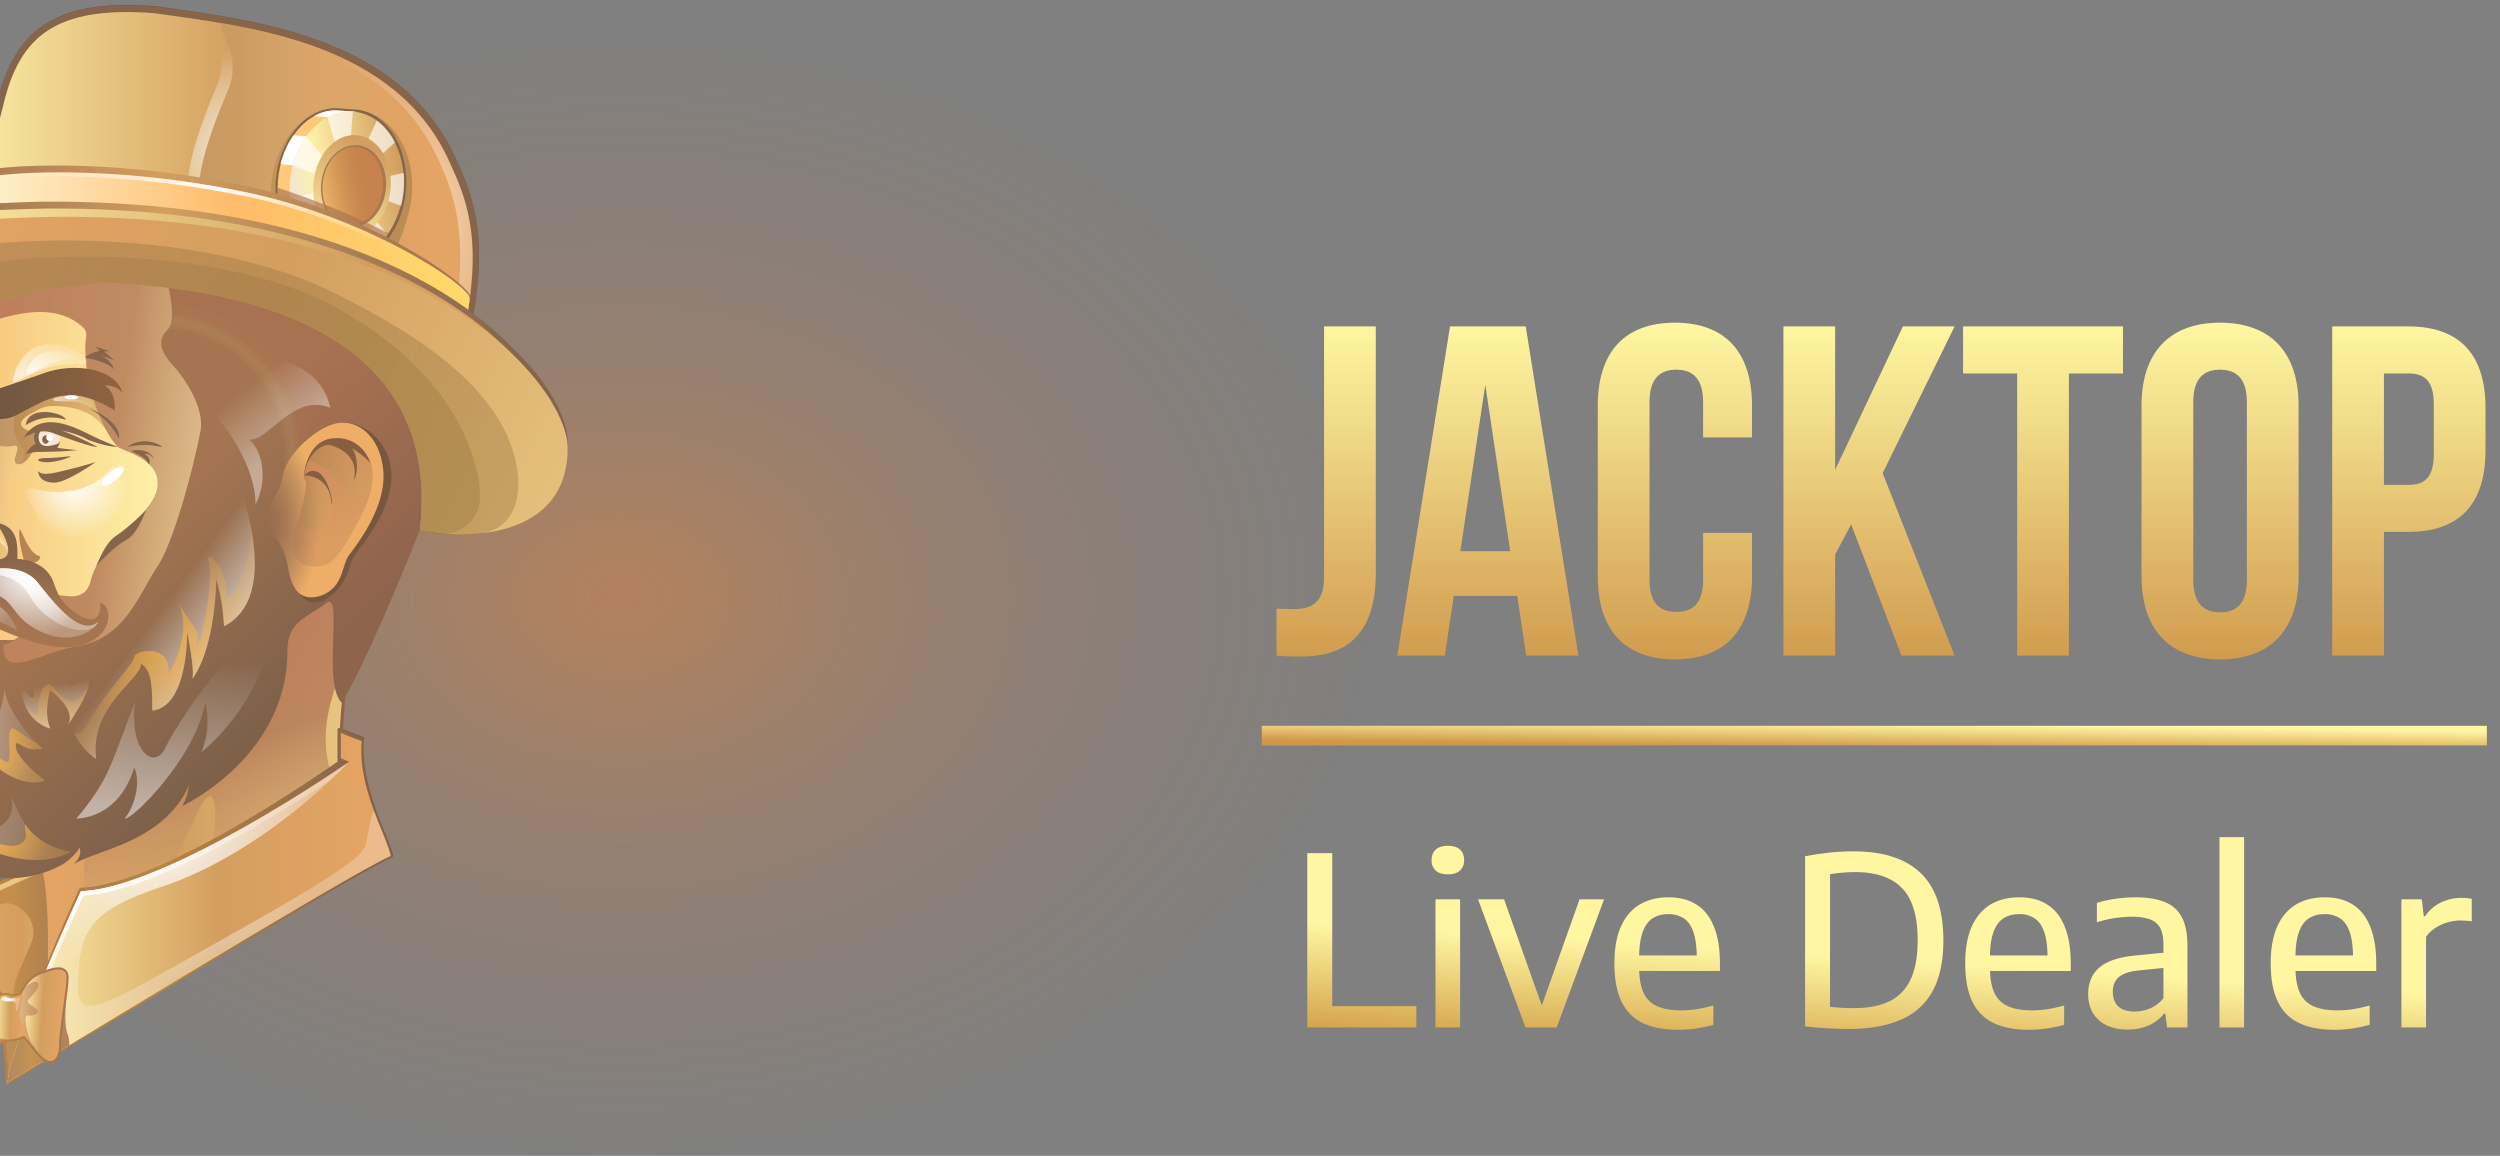 <svg fill="none" viewBox="8.04 0 102.96 47.602" xmlns="http://www.w3.org/2000/svg" style="max-height:500px" width="102.96" height="47.602"><rect x="8.04" y="0" width="102.96" height="47.602" fill="#808080" stroke="none"/><defs style="z-index:1" xmlns="http://www.w3.org/2000/svg"><radialGradient gradientTransform="matrix(30.898 0 0 23.341 33.656 24.602)" gradientUnits="userSpaceOnUse" r="1" cy="0" cx="0" id="a"><stop stop-color="#FF8429"/><stop stop-opacity=".46" stop-color="#FA8128" offset=".427"/><stop stop-opacity=".25" stop-color="#FA8128" offset=".599"/><stop stop-opacity="0" stop-color="#F07C27" offset="1"/></radialGradient></defs><path fill-opacity=".4" fill="url(#a)" d="M66.709 29.551c0 13.18-14.936 20.149-33.355 20.149C14.936 49.7 0 42.73 0 29.551 0 16.372 14.936 0 33.354 0 51.773 0 66.71 16.372 66.71 29.551z" style="z-index:1" xmlns="http://www.w3.org/2000/svg"/><g style="transform:translateX(21px);z-index:2"><path fill="#6E3002" d="m22.272 28.525-.114 1.595h-.228l.114-1.766.228.171z"/><path fill="url(#b)" d="m10.606 35.077-4.65 2.17a.101.101 0 0 0-.056.075.1.1 0 0 0 .03.089c.46.428 2.168 2.278 2.36 7.126 0 .071.025.17.064.11 2.736-4.081 3.053-6.933 3.053-6.933l-.8-2.637z"/><path fill="#E1B65D" d="M7.266 38.894h4.027c.263-.731.338-1.127.338-1.127l-.799-2.62-4.69 2.175a.07.07 0 0 0-.04.052.07.07 0 0 0 .021.062c.483.398.873.895 1.143 1.458z"/><path fill="url(#c)" d="M8.43 44.488c.013 0 .026.002.038.007 2.811-4.073 3.299-6.58 3.299-6.58l-.789-2.601-4.7 2.16a.07.07 0 0 0-.018.113c.41.365 1.99 1.917 2.14 6.904a.123.123 0 0 1 .03-.003z"/><path fill="#A56921" d="M9.772 42.01a5.021 5.021 0 0 1-.767.275c-.255.068-.513.13-.775.175.08.605.139 1.28.164 2.032a.11.11 0 0 1 .068.003 31.843 31.843 0 0 0 1.613-2.623l-.303.139z"/><path fill="url(#d)" d="M9.376 38.682c-.085.274-.339.827-.614 1.478-.393.923 0 1.577.1 2.573.043.43-.399 1.19-.45 1.73.02 0 .039.005.056.015l.01.008c2.79-4.045 3.267-6.535 3.267-6.535l-.8-2.588-2.938 1.35c-.457.171-.335.609.114.507.742-.169 1.483.731 1.255 1.462z" opacity=".65" style="mix-blend-mode:multiply"/><path fill="#5E320F" d="M4.98 13.6a4.199 4.199 0 0 1-.67 1.644 2.499 2.499 0 0 0-.252.484c-.237.596-.413 1.347.014 2.2.504 1.005.876 1.496.752 1.944-.124.448-.58 1.703-.58 1.703s.269.876.456 1.253c.187.377.86.81.201 1.772-.657.962.198 2.614.598 3.013.4.399 1.322.599 2.515.3 1.194-.3 4.552-1.377 4.552-1.377s3.834-4.937 4.203-5.69c.37-.752 1.396-4.91 1.111-6.449-.285-1.538-1.997-3.475-2.796-3.646-.798-.17-6.219.4-6.732.57-.514.171-3.493 1.253-3.373 2.279z"/><path fill="url(#e)" d="M5.148 13.6a3.4 3.4 0 0 1-.555 1.758 2.501 2.501 0 0 0-.252.484c-.237.596-.402 1.196.025 2.05.503 1.006.75 1.534.627 1.981-.123.448-.923 1.816-.923 1.816s.368.727.555 1.104c.187.376 1.103.845.446 1.807-.658.962-.601 2.728-.202 3.127.4.399 2.12.485 3.315.186 1.193-.3 4.55-1.377 4.55-1.377s3.835-4.937 4.204-5.69c.37-.752 1.396-4.91 1.111-6.449-.285-1.538-1.997-3.475-2.796-3.646-.799-.17-6.219.4-6.732.57-.514.171-3.493 1.253-3.373 2.279z"/><path fill="url(#f)" d="M8.26 22.02a1.047 1.047 0 0 0-.038-.258c-.191-.122-.342-.242-.342-.242s-.514-.374-.996-.166c-.39.17-.685.152-.762-.268a.955.955 0 0 1 .162-.715c.175-.248.38-.372.411-.564.035-.212.403-1.587.302-2.148-.05-.129-.114-.215-.189-.24h-.004a.085.085 0 0 1-.035-.008c-.32-.037-.535.806-.535.806-.088.2-.653 1.68-.767 1.851-.114.171-.257.256-.37.427-.115.171-.8.969-.996 1.197-.118.135.13.656.368.797.013-.239.032-1.117.793-.775.97.439 1.712.601 2.1.436.367-.135 1.031.36 1.008.725.268-.038.046-.42-.11-.855z" style="mix-blend-mode:overlay"/><path fill="url(#g)" d="M6.156 17.987c-.08-.285-.947-.854-.947-.854s-.456-.114-.648-.064c-.12.03-.216.294-.319.549.036.094.076.186.122.276.503 1.005.75 1.533.627 1.98l-.005.019h.004c.008 0 .114-.536.22-.708.126-.207.608.17.685 0 .227-.514.341-.913.261-1.198z" opacity=".8" style="mix-blend-mode:multiply"/><path fill="#F5DEC9" d="M10.02 18.5a.485.485 0 1 0 .001-.97.485.485 0 0 0 0 .97z"/><path fill="#F2AC4A" d="M5.642 18.785a.485.485 0 1 0 0-.97.485.485 0 0 0 0 .97z"/><path fill="url(#h)" d="M16.112 10.469c-.114-.285-1.483-2.336-2.396-1.197a15.007 15.007 0 0 0-.995 1.556c-1.79.144-3.888.392-4.197.495-.514.17-3.493 1.253-3.373 2.279a3.42 3.42 0 0 1-.475 1.633c.253-.343.253-1.178 2.707-1.918 1.087-.328 2.885-.942 4.08.17a.412.412 0 0 1 .127.357c-.032.229-.043.46-.034.69.106 2.258 1.088 3.653 1.338 3.867.25.214 2.02.555 1.563 1.922-.342.798-1.24 1.543-1.504 1.823-.264.281-.949.867-1.177 1.766-.228.912-1.027.608-1.598.56-.142-.012-.573.76-1.093 1.472a1.374 1.374 0 0 1-.658.486c-1.324.463-.637.574-.59.73.172.554 2.603.561 3.139.74.988.33 1.883-1.45 3.195-2.662 1.312-1.211 2.188-4.086 2.263-4.272.075-.186 1.102-5.526 1.102-5.819 0-.293-1.31-4.394-1.424-4.678z" opacity=".8" style="mix-blend-mode:multiply"/><path fill="url(#i)" d="M22.27 27.502s-.46 3.532-.17 4.557c.288 1.026-3.253 5.469-5.079 7.064-1.826 1.595-7.075 2.173-7.075 2.173s.3-4.684-.334-5.992c-.634-1.307 7.751-6.663 8.094-7.346.342-.684.823-2.893 2.465-3.355 1.642-.462 2.568.399 2.568.399l-.469 2.5z"/><path fill="url(#j)" d="M11.542 34.566c.066.157-.343 2.791.4 4.444.74 1.651 3.594-4.159 4.221-5.526.628-1.367.97-.627.57 1.709-.399 2.335 5.193-2.336 5.022-3.02-.171-.683-.738-1.975.342-4.5 1.08-2.524-.201-3.987-1.3-3.133-1.097.855-10.054 8.146-9.255 10.026z" opacity=".75" style="mix-blend-mode:multiply"/><path fill="#5E320F" d="M9.61 19.372s0 .252.759.084c.76-.168 1.604-.422 1.604-.422s-1.182.843-1.689.843c-.506 0-.675-.253-.675-.505z"/><path fill="url(#k)" d="M12.172 17.429c.062.07.123.133.183.19a6.743 6.743 0 0 1-.537-1.38 2.616 2.616 0 0 0-.434-.243c-.253-.084-1.417.152-1.511.203a1.034 1.034 0 0 0-.236.162c-.493-.026-1.125.04-1.302.436 0 0-.348.632-.887.632-.233.084-.036 1.17 1.233.922.256.094-.251.68.086.764.337.084.713-.608.78-.901.09-.383-.31-.434-.513-.57-.19-.127-.194-.342.222-.576.159-.09.302-.165.426-.228.138-.071.29-.11.445-.114.531-.016 1.48.06 2.045.703z" opacity=".8" style="mix-blend-mode:multiply"/><path fill="#5E320F" d="M12.886 18.401a13.173 13.173 0 0 1-1.211-.532c-.718-.354-1.984-.944-2.66.153.16-.084.325-.153.496-.207.242-.072.502-.063.738.028.534.201 1.602.591 1.797.559 0 0-.897-.484-1.461-.663.382.062.751.19 1.09.378.845.316 1.211.284 1.211.284zM9.102 18.696s.17-.337.422-.422c.084.085 1.584.269 1.72.26-.57.07-1.382.078-1.636.078a1.843 1.843 0 0 0-.506.084z"/><path fill="url(#l)" d="M4.496 22.292s-.085-.96.886-.522c.97.437 1.555.542 1.945.376.443-.163 1.474.651 1.052.989-.422.337-1.494.491-1.887.414-.393-.078-2.165-.92-1.996-1.257z" opacity=".65" style="mix-blend-mode:multiply"/><path fill="url(#m)" d="M7.38 21.803c-.39.166-1.146.233-2.117-.205-.816-.368-.886.251-.888.456h.007c.031-.254.185-.66.881-.346.97.438 1.712.601 2.1.435.343-.126.94.295 1.004.649.072-.362-.608-1.129-.987-.989z" style="mix-blend-mode:overlay"/><path fill="#9C5B1B" d="M8.851 21.815c.053-.107.338 1.012.845 1.096 0 .338-.591.333-.676.124-.084-.209-.253-1.051-.169-1.22z"/><path fill="url(#n)" d="M5.475 16.674s.747.337 1.134 0c.434.59.485.583.485.583s-.437-.077-.606.43c-.024.072-.072.089-.084.17-.04.219-.676-.084-.718-.253-.042-.169-.549-.762-.211-.93z" opacity=".8" style="mix-blend-mode:multiply"/><path fill="url(#o)" d="M8.369 19.876c.05-.383.412-.71.718-.862 0-.037-.06.007-.05-.031-.146-.07.069-.326-.02-.448-1.07-1.458.294-1.976-.044-1.686-.193.167-1.597.342-2.11-.284-.176.02.307.659.193.667.01.01.02.018.032.023a.482.482 0 0 0-.342.05c-.057.035-.014.114.053.114h.004c.507 0-.068 2.12-.114 2.388-.032.192-.236.316-.411.564a.956.956 0 0 0-.163.715c.076.42.372.437.763.268.48-.208.995.166.995.166s.656.513.95.498c-.526-.472-.566-1.299-.454-2.142z" opacity=".8" style="mix-blend-mode:multiply"/><path fill="#451E02" d="M5.89 17.768c-1.182-.084-1.312.562-1.312.562-.034.129.171.4.3.62.079.134.423-.115.603-.084.203.033.378.052.41.083 0-.084.58-1.207.58-1.207s-.124.303-.58.026zm-.21.97z"/><path fill="#642B02" d="M5.833 17.816s.121.645-.025.92c-.146.277.165-.116.295-.262.13-.146.302-.544.244-.601-.057-.057-.514-.057-.514-.057z"/><path fill="#5E320F" d="M6.562 17.502a.01.01 0 0 0-.006-.011.01.01 0 0 0-.006-.001.01.01 0 0 0-.006.003c-.151.244-.543.886-.6 1.178-.115.573-.377 1.258-.8 1.595-.422.337-1.072.747-1.157 1.59-.051.51.59 1.517 1.435 1.601.845.084.94.21 1.251.127.311-.085 2.084 0 2.084-.59s.042-1.307-.886-1.476c.422.59.928 1.602-.085 1.517-.507 0-.675-.421-1.097-.505-.422-.085-.845.17-.591.337.253 0 .844-.084.844.253 0 .084-1.435.084-1.858-.253-.422-.337-1.158-.705-.567-1.633.506-.674 1.412-1.317 1.496-2.16.135-.538.433-1.289.549-1.572z"/><path fill="#5E320F" d="M6.132 21.131c-.038-.135.278.323.55.075.302-.101-.266.93-.55-.075z"/><path fill="#9C5B1B" d="M6.01 25.109s-.081.588.359.721c.44.134.57-.455.877-.36.306.095-.95-.76-1.236-.361z"/><path fill="#854617" d="M5.445 26.076s.114.285 3.195.285c-.228.285-2.966.684-3.195-.285z"/><path fill="url(#p)" d="M4.755 25.965s-.57 1.196-1.14 1.937c-.571.74-1.2 3.133-.286 5.297.057-.455.114-.57.114-.57s.513 2.849 2.225 3.19c-.057-.341-.114-.455-.114-.455s2.51 1.652 5.078.228c.514-.342.685-.684.685-.684s.17.4-.343.74c1.027-.683 3.766-.91 4.85-3.303-.032.302-.129.594-.285.854 0 0 4.336-2.013 4.336-6.38 0-1.253.82-1.375 1.58-1.97.76-.593-.153 3.224.645 4.078.742-1.025 2.704-5.71 3.491-7.783.788-2.072 1.837-6.688 0-9.023-1.836-2.334-8.74-3.53-9.881-3.417-1.141.114-1.227 1.285-.97 2.195.257.91.6 2.279.2 2.678-.4.398-.343.854.228 1.48.57.627 1.29 1.787 1.13 2.688-.16.901-.999 4.41-1.778 5.59-.778 1.179-1.362 3.008-3.352 3.29-1.528.279-3.065 1.395-2.984-.073-1.665.026-2.317-.165-2.317-.165a1.025 1.025 0 0 0-.181.968c.193.527-.913.364-.538-1.609-.044-.073-.307-.322-.393.219z"/><path fill="url(#q)" d="M25.596 12.122c-1.836-2.335-8.74-3.532-9.881-3.418-1.141.114-1.227 1.285-.97 2.195.257.91.599 2.279.2 2.678-.4.398-.343.854.228 1.48.265.295.497.618.692.963.71.316 1.377.723 1.983 1.21.867.705 1.61 1.612 2.074 2.631.504 1.11.695 2.33.795 3.536.05.6.907.316.932.918 0 .026-.405.705-.19.537.76-.596-.153 3.22.646 4.075.742-1.025 2.703-5.71 3.491-7.783.788-2.072 1.837-6.686 0-9.022z" opacity=".3" style="mix-blend-mode:multiply"/><path fill="#4A1F00" d="M19.454 21.846s.46.448.611 1.314c.15.866.247 1.99 1.35 1.55 1.083-.684.912-1.425 1.254-1.88.343-.456 1.615-1.958 1.484-3.418-.131-1.46-1.386-2.152-2.225-1.994-.84.158-1.878 1.1-2.054 1.945-.177.846-.386.798-.423 1.05-.036.251-.303 1.02.003 1.433z"/><path fill="url(#r)" d="M19.282 22.016s.461.448.612 1.314c.123.705.348 1.307 1.021 1.27a1.3 1.3 0 0 0 .97-.53c.307-.421.297-.9.554-1.241.342-.456 1.517-1.978 1.386-3.439-.131-1.46-1.075-2.119-1.916-1.96-.84.158-2.033 1.258-2.207 2.104-.174.845-.285.675-.422 1.049-.084.24-.303 1.02.002 1.433z"/><path fill="url(#s)" d="M23.313 19.072s.307.823-.378 2.133c-.684 1.31-.899 1.582-1.198 1.88-.4.399-2.128.555-1.512-1.396.434-1.28.428-1.566.428-1.737a.394.394 0 0 0-.046-.182.437.437 0 0 1-.037-.29c.028-.14.066-.277.114-.41.117-.32.302-.592.456-.684.283-.171 1.424-.57 2.172.686z" opacity=".55" style="mix-blend-mode:multiply"/><path fill="url(#t)" d="M20.762 18.966s1.222.373 1.34 1.008c.076.417.684.614 1.03.294.182-.171.285-.399.228-.912a1.247 1.247 0 0 0-.97-1.082c-.342-.07-1.203-.44-1.628.692z" opacity=".65" style="mix-blend-mode:multiply"/><path fill="#5E2800" d="M21.654 18.062c-.817.14-1.047 1.048-1.111 1.523h.01c.084-.478.38-1.372 1.392-1.31.7.057 1.355.798 1.355.798s-.349-1.192-1.646-1.011z"/><path fill="#5E2800" d="M21.453 18.288s1.445.213 1.16 1.466c.17-.171.304-1.448-.561-1.579-.476.024-.599.113-.599.113z"/><path fill="url(#u)" d="m20.556 19.582-.007.016c.003.06.018.118.046.171.03.056.046.119.046.183 0 .116-.032.44-.19 1.042-.01.472-.049.855.447.809.628-.057.908-.55.799-1.3-.171-.76-.765-1.104-1.141-.921z" opacity=".65" style="mix-blend-mode:multiply"/><path fill="#5E2800" d="M20.555 19.582s1.084-.057 1.14 1.197c.115-.17-.349-1.968-1.14-1.197z"/><path fill="#5E320F" d="M26.202 14.409c-1.503 0-4.258-1.186-6.69-2.232-1.74-.748-3.383-1.454-4.044-1.49-1.97-.103-9.295-.433-9.37-.435a.286.286 0 0 1-.228-.44c.01-.017 1.099-1.725 2.038-5.556C8.584 1.385 10.138.21 13.27.21c.351 0 .733.015 1.132.045h.02l.71.1c3.823.537 9.596 1.34 11.744 6.324.89 1.927 1.198 3.613.533 6.979 0 .008.048.014.046.022-.096.332-.392.728-1.254.728z"/><path fill="url(#v)" d="M6.102 9.966s1.11-1.705 2.075-5.643C8.852 1.459 10.365.242 14.375.54c3.74.542 10.01 1.1 12.23 6.254.79 1.705 1.252 3.33.567 6.806-.628 2.164-9.705-3.094-11.7-3.2-1.994-.104-9.37-.435-9.37-.435z"/><path fill="url(#w)" d="M26.613 6.795c-1.73-4.014-5.915-5.24-9.448-5.842-.165.43.895 1.31.257 2.791-3.325 7.747 1.427 4.524.514 5.81-.435.612-1.953.388-1.754.992 2.863.85 10.426 5.024 10.997 3.055.685-3.475.224-5.1-.566-6.806z" opacity=".45" style="mix-blend-mode:multiply"/><path fill="url(#x)" d="M22.286 11.15h-.02l-.768-.053a2.008 2.008 0 0 1-.582-.129c-.55-.21-1.023-.664-1.332-1.28-.3-.6-.434-1.338-.375-2.075.142-1.755 1.317-3.13 2.677-3.13.046 0 .093 0 .14.006l.768.053a.255.255 0 0 1 .051.008c.154.02.305.059.45.114.55.21 1.023.664 1.331 1.28.302.601.435 1.338.375 2.075-.07.864-.615 2.43-1.124 3.015-.495.57-.9.114-1.55.114h-.006a.252.252 0 0 1-.035.002z" opacity=".8" style="mix-blend-mode:multiply"/><path fill="#5E320F" d="M24.404 5.817c-.285-.575-.714-.998-1.212-1.19a1.774 1.774 0 0 0-.433-.11l-.778-.057c-.04 0-.082-.004-.123-.004-1.245 0-2.325 1.31-2.458 2.98-.057.711.07 1.424.354 1.998.285.574.715.998 1.212 1.19.166.063.34.102.517.114l.78.057a.029.029 0 0 0 .011-.003h.03c.583 0 1.153-.29 1.606-.818.48-.56.782-1.328.848-2.16.057-.71-.069-1.42-.354-1.997z"/><path fill="#FFB54E" d="M22.218 10.546c.917-.347 1.644-1.442 1.75-2.784.107-1.342-.439-2.527-1.29-2.998l.013-.162-.721-.05c-1.238-.088-2.35 1.208-2.484 2.894-.134 1.685.76 3.123 1.997 3.21l.721.051.014-.161z"/><path fill="#fff" d="M20.123 5.575a3.626 3.626 0 0 0-.53 1.19l.692.048.53-1.189-.692-.049zM20.969 4.786l.694.05 1-.236-.695-.05a1.772 1.772 0 0 0-1 .236zM19.484 8.136c.036.433.15.857.338 1.25l.507.033-.295-1.246-.55-.037zM20.527 10.27l.694.05.952.372-.694-.049a1.752 1.752 0 0 1-.952-.372z" style="mix-blend-mode:overlay"/><path fill="url(#y)" d="M24.647 7.891c.176-1.683-.725-3.155-2.012-3.29-1.287-.133-2.473 1.122-2.649 2.805-.176 1.683.725 3.156 2.013 3.29 1.287.134 2.473-1.122 2.648-2.805z"/><path fill="#fff" d="M20.099 6.819c.108-.43.296-.835.553-1.196l1.182 1.432c-.076.105-.13.223-.162.348l-1.573-.584zm-.115 1.356 1.655-.37c.01.127.046.252.103.366l-1.404 1.26a3.49 3.49 0 0 1-.352-1.256h-.002zm1.549-3.343a1.913 1.913 0 0 1 1.04-.235l-.177 2.158a.556.556 0 0 0-.304.068l-.56-1.991zm-.457 5.5.88-1.895a.541.541 0 0 0 .29.108l-.171 2.158h-.007a1.866 1.866 0 0 1-.988-.371h-.004zm1.608-3.47.878-1.896c.314.239.568.547.742.9l-1.403 1.261a.75.75 0 0 0-.213-.265h-.004zm-.125 1.612a.792.792 0 0 0 .26-.234l1.18 1.43c-.23.33-.532.602-.882.798l-.558-1.994zm.453-.983 1.655-.372c.04.455.003.913-.11 1.356l-1.575-.583c.032-.13.041-.265.028-.399l.002-.002z" opacity=".65" style="mix-blend-mode:overlay"/><path fill="url(#z)" d="M24.12 7.827c.12-1.157-.493-2.168-1.368-2.258-.875-.09-1.681.774-1.801 1.932-.12 1.157.493 2.168 1.368 2.258.875.09 1.681-.774 1.801-1.932z"/><path fill="#8C4A17" d="M23.529 6.385a1.138 1.138 0 0 0-.788-.408h-.071c-.712 0-1.329.704-1.404 1.603-.045.528.103 1.029.405 1.373a1.136 1.136 0 0 0 .787.408h.071c.712 0 1.329-.704 1.404-1.603.045-.528-.102-1.028-.404-1.373z"/><path fill="url(#A)" d="M23.797 7.795c.093-.89-.384-1.67-1.066-1.742-.681-.07-1.31.594-1.402 1.486-.093.89.384 1.67 1.065 1.742.682.07 1.31-.594 1.403-1.486z"/><path fill="#91420F" d="M19.474 7.732c-.11 1.662.786 2.833 2.01 2.92l.422.029c.053.008.108.016.162.02.848.056 1.487-.236 1.97-1.09-1.308-.683-2.681-1.253-4.564-1.88z" opacity=".65" style="mix-blend-mode:multiply"/><path fill="url(#B)" d="M17.158.956a32.268 32.268 0 0 0-.471-.078c.05.477.843 1.331.272 2.68-2.018 4.762-1.06 5.431-.2 5.513-.652-.33-.998-1.468.657-5.324.637-1.485-.422-2.362-.258-2.79z" style="mix-blend-mode:overlay"/><path fill="url(#C)" d="M26.608 6.795c-2.22-5.154-8.49-5.712-12.23-6.255-.51-.037-.98-.051-1.413-.04.258.006.528.02.81.042 3.753.56 10.204.957 12.43 6.28.791 1.76 1.094 3.618.407 7.207a.545.545 0 0 1-.02.057c.301-.065.505-.219.582-.484.685-3.477.224-5.102-.566-6.807z" style="mix-blend-mode:overlay"/><path fill="url(#D)" d="M27.123 13.488c.092-.466.233-.848.286-1.253.033-.507-4.27-3.558-9.415-4.614-5.433-1.115-9.56-.806-10.587-.615-.561 1.642-1.058 2.556-1.231 2.853.97.043 7.406.333 9.248.43.3.017.762.15 1.33.356l.027.01.12.045 8.895 3.29c.71.074 1.198-.056 1.327-.502z"/><path fill="url(#E)" d="M27.172 13.6c.092-.466.162-.898.215-1.303.034-.507-4.142-3.337-9.287-4.393-5.907-1.213-10.27-.74-10.784-.57a39.484 39.484 0 0 1-1.214 2.631s7.376.331 9.373.437c.301.016.763.149 1.33.355l.028.01.12.045 8.895 3.29c.707.074 1.195-.056 1.324-.502z"/><path fill="url(#F)" d="M7.316 7.505c.514-.171 4.878-.643 10.784.57 4.952 1.016 9.006 3.676 9.273 4.326l.014-.104c.034-.507-4.142-3.337-9.287-4.393-5.907-1.213-10.27-.74-10.784-.57a39.484 39.484 0 0 1-1.214 2.631l.083.004c.205-.409.741-1.5 1.131-2.464z" style="mix-blend-mode:overlay"/><path fill="url(#G)" d="M29.13 14.308c-2.769-2.863-8.73-6.073-19.31-6.004-3.775.08-12.975.6-8.547 4.728.602.641 1.708 1.367 3.08 2.222 0 0-.166-3.326 8.046-3.885 4.543.193 14.12 1.44 13.123 10.151.285.221 5.934 1.082 5.895-3.401-.027-.883-.723-2.32-2.287-3.81z"/><path fill="url(#H)" d="M4.233 15.025s-.237-3.155 7.926-3.713c4.516.192 14.46 1.325 13.47 10.036.285.221 5.477 1.197 5.438-3.287-.075-2.523-5.59-9.575-21.129-9.473-4.26.09-15.177.513-5.705 6.437z"/><path fill="url(#I)" d="M4.584 15.366s-.237-3.155 7.927-3.714c4.515.193 13.814 1.442 12.823 10.153.286.22 6.124 1.082 6.085-3.404-.076-2.523-5.591-9.575-21.13-9.473-4.259.09-15.176.513-5.705 6.438z"/><path fill="#5E320F" d="M10.232 18.33c-.285.077-.519.058-.588-.2-.07-.258.105-.53.39-.606a.537.537 0 0 1 .537.144l.018-.008a.628.628 0 0 0-.677-.222c-.334.09-.54.41-.456.714.083.304.42.477.754.387.2-.057.251-.151.308-.38-.068.13-.126.129-.286.172z"/><path fill="#5D3110" d="M9.92 18.274c.079 0 .143-.077.143-.171 0-.095-.064-.172-.143-.172-.079 0-.143.077-.143.172 0 .094.064.171.143.171zM5.618 18.49c.063 0 .114-.062.114-.138 0-.076-.05-.137-.114-.137-.063 0-.114.061-.114.137 0 .076.051.137.114.137z"/><path fill="url(#J)" d="M21.81 12.065C16.92 9.623 9.037 9.433 4.352 10.583c-2.567.631-3.024 2.564-1.003 3.966.366.26.775.534 1.232.82 0 0-.237-3.155 7.927-3.714 4.515.193 13.813 1.442 12.823 10.153.117.091 1.18.291 2.386.179 1.572-.147 1.92-1.677 1.512-3.2-.837-3.134-4.498-5.265-7.417-6.722z" opacity=".65" style="mix-blend-mode:multiply"/><path fill="url(#K)" d="M26.152 21.974a1.503 1.503 0 0 0 1.654-1.48c0-.385-.047-.767-.14-1.14-.755-3.082-3.22-5.286-5.85-6.722-4.407-2.406-12.34-2.492-16.56-1.358-2.313.621-2.725 2.526-.904 3.908l.232.178c-.006-.154-.027-3.163 7.927-3.707 4.516.192 13.814 1.441 12.824 10.153.06.046.369.122.817.168z" opacity=".65" style="mix-blend-mode:multiply"/><path fill="#5E320F" d="M13.285 18.4s.648-.507 1.454 0c-.356 0-.44-.168-1.454 0zM14.379 18.908s-.171-.506-.93-.337c.254.17.55.21.719.548.084-.084.042-.295-.172-.422.214-.042.383.211.383.211zM11.977 23.33c.084-.067.337-.927.843-1.263.506-.337 1.303-1.083 1.293-1.174-.01-.092-.322 1.041-.87 1.342-.55.3-1.266 1.096-1.266 1.096zM9.102 17.514a1.913 1.913 0 0 1 1.66-.223c-.112-.312-1.576-.62-1.66.223zM11.676 16.8s1.35.506 1.266 1.266a2.985 2.985 0 0 0-1.266-1.266zM11.555 14.734s1.013.17 1.181.506c-.084-.422-.59-.62-.59-.62l.59.215-.42-.367h.265l-.604-.183.171.162s-.509.118-.593.287zM6.48 16.083s-.189 1.096.962 1.35c-.149-.254-.793-.338-.962-1.35zM9.623 18.97s.197.126.699.03c.501-.097.644-.215.644-.215s-.679.076-.885.076c-.207 0-.544.012-.458.11z"/><path fill="url(#L)" d="M6.82 16.507s.718 1.222 1.984.547c1.267-.674 2.123-1.276 3.953-.153.03-.198.015-.773-.407-1.026 0 0 .464-.042.717.295-.065-.393-.565-.911-1.658-1.007a3.806 3.806 0 0 0-1.584.214c-.412.146-1 .35-1.443.498-.76.253-1.35.506-1.52.253.085.253.254.59 1.013.758-.506-.003-.928-.171-1.055-.379z"/><path fill="url(#M)" d="M3.993 17.244c.02-.074.298-1.414 1.058-.824.253.421.36-.337.36-.337s.315 1.601.906 1.77c-.084.337-1.01-.251-1.349-.463-.34-.21-.508.041-.342.632-.082.168-.763-.293-.633-.778z"/><path fill="url(#N)" d="M5.894 20.724c-.171.342-.342.684-.513.798-.208.137-.628 0-.571-.171.09-.27.471-.68.799-1.083.327-.403.542-1.322.627-1.253.086.07-.114 1.253-.342 1.709z" style="mix-blend-mode:overlay"/><path fill="url(#O)" d="M11.618 14.902c-.02.215-.602-.057-1.604.24-.754.223-1.472.762-1.451.548.02-.214.33-1.538 1.604-1.514.754.014 1.472.511 1.451.726z" style="mix-blend-mode:overlay"/><path fill="url(#P)" d="M11.129 14.713c-.004.114-.41.03-1.073.289-.5.195-.958.554-.954.438a1.115 1.115 0 0 1 1.01-.97c.51-.065 1.02.127 1.017.243z"/><path fill="url(#Q)" d="M11.89 16.733c-.03.137-.274-.093-.628-.17-.353-.079-1.057.022-1.027-.115.03-.137.845-.192 1.199-.114.353.078.486.262.456.4z" style="mix-blend-mode:overlay"/><path fill="url(#R)" d="M4.693 15.442c-.126.027-.452.444-.343.73.11.287.571-.222.743.032.17.254.4-.931-.4-.762z" style="mix-blend-mode:overlay"/><path fill="url(#S)" d="M3.976 24.795s-.542 1.737.6 1.623c.855-.228.94-1.452 1.892-1.14.942.21 4.152 2.316 5.686.869a1.06 1.06 0 0 0 .342-.863c-.03-.323-.212-.423-.334-.463 0 0 .143 1.054-.827.541-.742-.456-.879-.789-1.084-1.367-.314-.883-1.376-1.098-2-.92-.625.18-1.448.39-2.035.313-.587-.077-1.842-.418-1.9.778-.056.74.343 1.14.058 1.424-.055.06-.398.002-.398-.795z"/><path fill="url(#T)" d="M9.38 20.117c.442.124 2.16.496 3.214-.825.685-.496 1.345.288.749 1.258s-1.624 1.425-1.91 1.767c-.284.341-1.814-.203-1.848-.871-.029-.57-.602-.955-.461-1.228a.219.219 0 0 1 .256-.101z" style="mix-blend-mode:overlay"/><path fill="url(#U)" d="M6.643 23.681s1.94-.772 2.895.243c.796.99 1.825 2.325 2.572 1.67-.125.327-1.305 1.252-2.92.109-.488-.347-.662-.855-1.056-1.093-.91-.553-2.141-.547-1.49-.928z" style="mix-blend-mode:overlay"/><path fill="url(#V)" d="M5.56 23.572c.399 0 .554.512.228.553-.571.073-.742-.097-.742.871 0 1.187-.985 1.481-1.102.784-.006-.04-.01-.08-.01-.12-.023-.574.066-.329.066-.329s.136.324.304.388c.13.05.292-.085.342-.473.115-.828-.228-1.302.4-1.598.184-.086.326-.076.513-.076z" style="mix-blend-mode:overlay"/><path fill="url(#W)" d="M9.532 23.924c-.957-1.015-2.894-.242-2.894-.242a.801.801 0 0 0-.115.078c.023-.007 1.989-.564 2.727.759.692 1.242 2.277 1.771 2.765 1.211l.016-.02a.551.551 0 0 0 .071-.117c-.743.655-1.774-.678-2.57-1.67z" style="mix-blend-mode:overlay"/><path fill="url(#X)" d="M5.895 23.743a.41.41 0 0 0-.337-.171c-.188 0-.33-.01-.513.076-.628.296-.286.77-.4 1.598-.05.388-.212.523-.342.473-.168-.064-.304-.388-.304-.388s-.03-.08-.05-.04c-.01.212-.103.637.24.73.627.171.669-.992.757-1.741.053-.573.646-.594.949-.537z" style="mix-blend-mode:overlay"/><path fill="url(#Y)" d="M6.538 24.104s-.583.606.272 1.005c.856.399 1.92.717 1.959.929.038.21-.13-.823-.987-1.19-.857-.366-1.004-.438-1.244-.744z" opacity=".62" style="mix-blend-mode:overlay"/><path fill="url(#Z)" d="M5.952 24.14s.217.456-.104.798c-.321.341-.445.42-.648.805-.203.384-.446.409-.446.409.152-.136.263-.31.319-.506.08-.31-.034-1.022.251-1.164.343-.171.343.029.628-.342z" opacity=".62" style="mix-blend-mode:overlay"/><path fill="#fff" d="M12.805 19.768c.244-.2.385-.43.315-.515-.07-.086-.325.007-.569.206-.244.2-.385.43-.315.516.07.085.324-.008.569-.207zM10.977 16.45c.158 0 .285-.038.285-.086 0-.047-.127-.085-.285-.085-.158 0-.286.038-.286.085 0 .048.128.086.286.086zM10.088 18.161a.143.143 0 1 0 0-.286.143.143 0 0 0 0 .286zM5.24 21.578a.143.143 0 1 0 0-.286.143.143 0 0 0 0 .286zM7.51 22.089c.079 0 .143-.039.143-.086 0-.047-.064-.085-.143-.085-.079 0-.143.038-.143.085 0 .047.064.086.143.086zM5.724 18.33a.114.114 0 1 0 0-.23.114.114 0 0 0 0 .23z"/><path fill="url(#aa)" d="M5.61 25.621c-.04.04-.146.16 0 .342.147.182 1.195.434 1.568.19.372-.246.085-.509-.141-.377-.514.301-1.012.13-1.084-.212-.087-.17-.286 0-.343.057z" opacity=".75" style="mix-blend-mode:overlay"/><path fill="url(#ab)" d="M4.99 27.602c-.57.616-1.476 1.966-.039 3.284.286-1.055.756-1.412.756-1.412s-1.318 2.54 1.974 3.313c-.81-1.64-.473-1.88-.473-1.88s1.307 1.665 2.688 1.247c-.964-.757-1.354-1.333-1.157-1.563.218.095.447.37 1.073.24-.37-.266-1.434-1.472-1.56-2.338-.052-.364-.06 1.188-.593 1.075-1.584-.336-.92-2.18-.978-2.456-.162-.029-.699 1.854-.86 1.81-1.114-.313-.551-1.62-.83-1.32z" opacity=".65" style="mix-blend-mode:overlay"/><path fill="url(#ac)" d="M4.052 30.578s-.89 2.313.975 3.72l-.274-.889s.785 2.24 2.992 2.125c-.392-.513-.342-.627-.342-.627s1.967 1.026 3.57.171C9.146 34.737 8.86 33.54 8.495 32.8c.364 1.196-1.175 2.05-2.195.513-1.02-1.539-1.046-1.88-1.046-1.88s-.219.284-.146 1.253c.072.968-1.212-.171-1.057-2.108z" opacity=".5" style="mix-blend-mode:overlay"/><path fill="url(#ad)" d="M17.58 19.152s2.34 5.273-.316 6.64a8.17 8.17 0 0 0-.32-1.95s-.006 2.748-.982 4.115c.108-.399-.218-1.937-.218-1.937s.065 3.076-1.432 3.247c-.01-.797.022-1.652-.467-1.936 0 .683-2.115 1.708-1.844 3.93 0 0-1.736-1.14-.705-2.62 1.03-1.481 3.146-3.361 4.286-5.583 1.139-2.222 1.557-4.45 1.999-3.906z" opacity=".65" style="mix-blend-mode:overlay"/><path fill="url(#ae)" d="M11.18 33.711s1.736.057 2.387-2.108c.325.74-.087 1.766-.396 2.108.25.114 2.892-2.45 3.326-4.785a3.36 3.36 0 0 1-.163 2.05s3.58-2.734 2.875-7.177c-.054.456-.868 3.304-1.682 3.646.272-1.082-2.061 2.05-2.712 3.418-.478.854-1.448 0-1.22-1.88.036-.293-.684 1.88-1.14 2.848-.463.981-1.275 1.88-1.275 1.88z" opacity=".5" style="mix-blend-mode:overlay"/><path fill="url(#af)" d="M17.251 17.533s1.312 1.595 1.312 3.247c.628-1.253.114-2.45-.285-2.677.799.113 1.826-1.937 3.366-1.31-.228-1.026-1.015-1.888-2.795-2.108-1.781-.22-3.196 1.082-1.598 2.848z" opacity=".4" style="mix-blend-mode:overlay"/><path fill="url(#ag)" d="M24.22 35.23c-.054-.264-.258-.74-.43-1.161-.398-.98-.885-2.329-.767-3.664.003-.039-.077-.067-.114-.08-.614-.223-.845-.337-.847-.338a.083.083 0 0 0-.038-.01.086.086 0 0 0-.087.086v1.31c-.996.678-7.335 5.08-10.558 5.184a.085.085 0 0 0-.075.05C9.671 40.166 9.053 42.19 8.7 43.28c-.07.216-.13.396-.183.544v.019a.416.416 0 0 1-.045.17l-.018.139a2.176 2.176 0 0 1-.03.16c-.01.048-.024.096-.04.144-.009.02-.017.041-.023.063l-.006.022a.32.32 0 0 1 0 .033c0 .018.008.096.016.09.147-.091 14.22-8.662 15.793-9.335a.086.086 0 0 0 .055-.097z"/><path fill="url(#ah)" d="M22.078 30.18v1.043l.342.153s-7.503 5.212-11.04 5.326c-3.138 6.836-3.024 7.89-3.024 7.89s14.179-8.659 15.776-9.343c-.171-.854-1.37-2.79-1.198-4.728-.628-.227-.856-.341-.856-.341z"/><path fill="url(#ai)" d="M8.356 44.591s14.179-8.658 15.776-9.342c-.082-.409-.4-1.067-.69-1.854-.186.295-.207.943-.366 1.455-.228.74-3.936 2.735-7.76 4.9-3.822 2.164-4.164 2.164-4.05.341.114-1.823.576-2.605 3.36-3.547 4.274-1.381 7.794-5.169 7.794-5.169s-7.503 5.213-11.04 5.327c-1.543 3.36-2.3 5.325-2.67 6.453-.384 1.164-.354 1.436-.354 1.436z"/><path fill="url(#aj)" d="M11.368 36.702a102.89 102.89 0 0 0-1.837 4.215h.182c.428-1.049 1-2.374 1.769-4.044 2.786-.09 8.032-3.343 10.134-4.72.507-.47.792-.778.792-.778s-7.503 5.213-11.04 5.327z"/><path fill="url(#ak)" d="M10.81 42.54c-.172-.456 0-1.823 0-1.823s-.343.342-.514.399c-.126.041-.742.482-1.13.76a30.77 30.77 0 0 0-.456 1.278c-.384 1.164-.354 1.437-.354 1.437s1.018-.623 2.54-1.545a1.43 1.43 0 0 0-.087-.506z" opacity=".85"/><path fill="url(#al)" d="M10.866 40.295c.004-.15-.032-.264-.107-.341a.416.416 0 0 0-.313-.114c-.24 0-.551.114-.824.228-.385.157-.627.54-.76.81l-.058.02a.73.73 0 0 1-.222.053.18.18 0 0 1-.06-.009.834.834 0 0 0-.25-.045.394.394 0 0 0-.136.022c-.223-.29-.585-.745-.836-.947-.272-.219-.545-.35-.73-.35a.265.265 0 0 0-.093.016c-.109.043-.12.214-.07 1.076l.017.29c.012.274.057.823.09 1.264.02.268.038.5.042.57v.056c0 .14 0 .372.138.513a.376.376 0 0 0 .278.105.794.794 0 0 0 .225-.036c.373-.115.714-.316.995-.587.052.008.104.011.156.011.23-.002.458-.049.67-.139.133.168.315.4.553.68.195.231.378.349.543.349a.345.345 0 0 0 .247-.108c.13-.133.204-.381.198-.664-.006-.27.078-.883.16-1.476.072-.511.139-.995.147-1.247z"/><path fill="url(#am)" d="M8.825 41.194s.25-.81.83-1.048c.581-.238 1.142-.399 1.126.146-.016.544-.317 2.215-.306 2.725.01.51-.268 1.041-.837.367-.568-.675-.798-1.026-.916-1.092-.119-.067-.287-.647.103-1.098z"/><path fill="url(#an)" d="M9.543 41.748c.261-.177-.48-.38-.342-.553.138-.174.601-.641.357-.747-.12-.05-.306.057-.457.185a2.37 2.37 0 0 0-.276.561c-.39.45-.221 1.029-.104 1.098.107.062.307.355.765.911a.224.224 0 0 0-.08-.15c-.178-.163-.324-.893-.311-1.12.013-.226.187-.006.448-.185z" opacity=".47" style="mix-blend-mode:multiply"/><path fill="url(#ao)" d="M8.252 41.23s-.645-.894-1.017-1.196c-.372-.302-.649-.356-.737-.321-.089.035-.022.824 0 1.282.02.448.124 1.657.132 1.832.007.16-.066.738.532.561.612-.18.922-.548 1.095-.683.173-.135.116-1.387-.005-1.474z"/><path fill="url(#ap)" d="M8.256 41.23s-.32-.444-.641-.813c-.14-.13-.681-.284-.468.285.221.598.634.855.381.951-.252.096-.315.432-.074.583.24.151.136.188.145.517.01.328-.151.603.386.191.12-.099.209-.188.276-.24.175-.133.116-1.387-.005-1.474z" opacity=".25" style="mix-blend-mode:multiply"/><path fill="url(#aq)" d="M8.493 41.022s-.349-.127-.426.07c-.077.197-.285 1.516-.029 1.66.256.144.866.007 1.015-.114.15-.12-.195-.504-.207-.824-.012-.32.087-.648.133-.815.046-.167-.273.1-.486.023z"/><path fill="url(#ar)" d="M8.178 41.06c-.048.024-.236.117.057.171.292.054.457-.114.457.285 0 .4.17-.228.17-.399 0-.084-.237.015-.399 0-.162-.015-.171-.114-.285-.057z" style="mix-blend-mode:overlay"/><path fill="url(#as)" d="M7.21 30.905s1.306 1.666 2.687 1.248c-.964-.757-1.354-1.333-1.157-1.563.218.095.447.37 1.073.24a2.373 2.373 0 0 1-.25-.22c-.286-.134-.671-.449-.923-.585-.39-.21-.124.95-.238 1.293-.114.341-1.198-.912-1.198-.912s-.343.399-.57 1.254c-1.085-.228-.68-2.424-.68-2.424s-.672.284-1.05.632c-.38.348-.475-1.475-.475-1.477-.349.684-.457 1.595.523 2.494.286-1.055.756-1.412.756-1.412s-1.318 2.54 1.974 3.313c-.81-1.64-.473-1.88-.473-1.88z"/><path fill="url(#at)" d="M10.967 35.079c-1.004-.188-1.54-.635-1.883-1.121-.094.249.228.551-.225.815-.429.25-1.883-.32-2.226-.549.685 1.083-1.084-.114-1.426-.57-.342-.455-.628-.626-.685-.284-.12.2-.468-.619-.663-1.12a2.88 2.88 0 0 0 1.166 2.048l-.277-.888s.785 2.238 2.992 2.124c-.392-.512-.342-.626-.342-.626s1.966 1.025 3.569.17z"/><g opacity=".65"><path fill="url(#au)" d="M18.361 21.641c.202 1.276-.996 3.712-.996 2.728 0-1.026-.934-1.887-.72-1.19.193.634-.264 3.348-.52 3.475.184-.79-.107-.727-.723-1.792.605 1.29-.433 2.925-.433 2.925.17-1.31-1.37-1.025-1.397-.732-.027.293-1.17 1.415-1.891 2.695-.266.471-.457.526-.599.408.267.674.92 1.104.92 1.104-.271-2.222 1.844-3.247 1.844-3.93.489.284.457 1.138.467 1.936 1.497-.17 1.432-3.247 1.432-3.247s.326 1.538.218 1.937c.976-1.367.982-4.115.982-4.115.185.634.292 1.29.32 1.95 1.425-.733 1.412-2.588 1.096-4.152z"/><path fill="url(#av)" d="M18.322 21.485a13 13 0 0 0-.045-.198c.012.067.027.133.045.198z"/></g><path fill="url(#aw)" d="M8.878 27.901s-.128 1.697 1.229 2.102c-.289-.672 0-1.586 0-1.586s1.16.851.704 1.478c.718-1.082 1.225-1.937.645-2.422 0 0 .073 1.226-.906.599-.98-.627-1.161-.306-1.103.33.058.638-.347.297-.569-.501z" opacity=".65" style="mix-blend-mode:overlay"/><path fill="url(#ax)" d="M11.673 28.282c-.086.114-.191.26-.307.414-.342.456-.741.057-1.14-.399-.4-.455-.628.57-.628 1.026 0 .29-.302-.021-.536-.3.165.406.473.807 1.045.977-.289-.671 0-1.585 0-1.585s1.161.85.704 1.477c.412-.62.753-1.166.862-1.61z"/><path fill="#fff" d="M31.416 18.34c0-.072.004-.145.003-.22-.027-.883-.723-2.32-2.286-3.81a13.511 13.511 0 0 0-1.591-1.395c.477-2.88.154-4.454-.669-6.233-2.148-4.985-7.92-5.788-11.74-6.32l-.71-.1h-.02c-.4-.03-.78-.045-1.132-.045-3.133 0-4.688 1.171-5.363 4.044-.47 1.921-.98 3.308-1.37 4.216-4.04.35-8.657 1.395-5.261 4.56.597.635 1.689 1.355 3.044 2.199l-.011.016a2.501 2.501 0 0 0-.252.484c-.237.597-.413 1.348.015 2.2.503 1.005.875 1.497.751 1.945-.057.205-.183.578-.303.922-.257.262-.475.595-.521 1.059-.042.413.372 1.154.98 1.464-.348.076-.627.301-.65.848-.058.74.342 1.14.056 1.424-.057.057-.399 0-.399-.797 0 0-.521 1.672.538 1.627-.22.415-.564 1.03-.909 1.477-.57.74-1.198 3.133-.285 5.298.057-.456.114-.57.114-.57s.513 2.849 2.225 3.19c-.057-.341-.114-.455-.114-.455.822.492 1.756.769 2.714.805l-2.316 1.082a.101.101 0 0 0-.057.075.1.1 0 0 0 .03.089c.286.265 1.05 1.078 1.636 2.812a2.655 2.655 0 0 0-.262-.251c-.271-.22-.544-.35-.73-.35a.265.265 0 0 0-.092.015c-.109.043-.12.214-.07 1.076l.017.29c.012.274.057.823.09 1.264.02.269.038.5.041.57v.056c0 .14 0 .372.138.513a.377.377 0 0 0 .279.105.794.794 0 0 0 .225-.036c.358-.108.686-.298.958-.554.062.498.107 1.036.13 1.617 0 .071.025.17.065.11 0-.003.005-.007.007-.01 0 .016.006.028.01.026.029-.018.611-.373 1.536-.934a.452.452 0 0 0 .21.057.342.342 0 0 0 .248-.109.7.7 0 0 0 .163-.328c4.039-2.45 12.44-7.514 13.636-8.024a.086.086 0 0 0 .05-.096c-.053-.264-.257-.74-.428-1.162-.4-.979-.886-2.328-.768-3.663.003-.039-.077-.067-.114-.08-.38-.138-.614-.235-.737-.288l.098-1.36a11.505 11.505 0 0 0 .476-.886l.057-.11.114-.232.057-.12.118-.247c.08-.17.16-.342.243-.525l.125-.274c.083-.185.171-.375.253-.57a74.99 74.99 0 0 0 .572-1.323l.125-.296c.083-.196.165-.39.244-.582l.118-.285c.194-.472.375-.92.534-1.322l.04-.101c.004 0 .009.005.014.009h.007l.01.005h.006l.01.005.009.003.01.003.012.005.009.003.01.003h.007l.012.004h.006l.012.003.025.007h.005l.01.003.034.008.023.005.028.007h.005l.026.005.023.004h.01l.03.006.02.003h.012l.052.01h.009l.09.014.024.003.053.008.025.003.057.007h.021l.066.008c.08.009.165.017.253.024h.004l.086.006h.008c1.774.114 4.977-.275 4.949-3.6-.003-.002-.004-.024-.005-.045z" opacity=".25" style="mix-blend-mode:overlay"/><defs><linearGradient gradientUnits="userSpaceOnUse" y2="17.07" x2="6.317" y1="17.07" x1="3.976" id="M"><stop stop-color="#421F04"/><stop stop-color="#662C00" offset=".86"/></linearGradient><linearGradient gradientUnits="userSpaceOnUse" y2="39.871" x2="11.405" y1="39.871" x1="5.897" id="b"><stop stop-color="#864716"/><stop stop-color="#A35B00" offset=".4"/><stop stop-color="#5E320F" offset=".93"/></linearGradient><linearGradient gradientUnits="userSpaceOnUse" y2="39.924" x2="11.744" y1="39.924" x1="7.719" id="d"><stop stop-color="#A35B00" offset=".23"/><stop stop-color="#662B00" offset=".7"/></linearGradient><linearGradient gradientUnits="userSpaceOnUse" y2="19.406" x2="18.099" y1="19.406" x1="4.07" id="e"><stop stop-color="#F09A33"/><stop stop-color="#FDEC8B" offset=".75"/><stop stop-color="#F2DDBD" offset="1"/></linearGradient><linearGradient gradientUnits="userSpaceOnUse" y2="20.143" x2="8.495" y1="20.143" x1="4.069" id="f"><stop stop-color="#fff"/><stop stop-opacity="0" stop-color="#fff" offset=".77"/></linearGradient><linearGradient gradientUnits="userSpaceOnUse" y2="18.474" x2="6.182" y1="18.474" x1="4.242" id="g"><stop stop-color="#955C19"/><stop stop-opacity=".5" stop-color="#F2990A" offset="1"/></linearGradient><linearGradient gradientUnits="userSpaceOnUse" y2="21.346" x2="32.528" y1="17.463" x1="6.117" id="h"><stop stop-color="#953819"/><stop stop-color="#954619" offset=".25"/><stop stop-opacity="0" stop-color="#F2CF6D" offset=".71"/></linearGradient><linearGradient gradientUnits="userSpaceOnUse" y2="32.881" x2="22.739" y1="32.881" x1="9.576" id="i"><stop stop-color="#DB8530" offset=".06"/><stop stop-color="#C47E2A" offset=".45"/><stop stop-color="#E2B75C" offset="1"/></linearGradient><linearGradient gradientUnits="userSpaceOnUse" y2="48.091" x2="21.611" y1="25.067" x1="15.184" id="j"><stop stop-color="#953819"/><stop stop-color="#954619" offset=".25"/><stop stop-opacity="0" stop-color="#F2CF6D" offset=".71"/></linearGradient><linearGradient gradientUnits="userSpaceOnUse" y2="17.55" x2="12.356" y1="17.55" x1="7.364" id="k"><stop stop-color="#753900"/><stop stop-opacity=".5" stop-color="#A65200" offset="1"/></linearGradient><linearGradient gradientUnits="userSpaceOnUse" y2="22.612" x2="8.478" y1="22.612" x1="4.484" id="l"><stop stop-color="#955C19"/><stop stop-opacity=".4" stop-color="#C98C2C" offset=".98"/></linearGradient><linearGradient gradientUnits="userSpaceOnUse" y2="28.166" x2="10.304" y1="30.13" x1="10.595" id="aw"><stop stop-color="#fff"/><stop stop-opacity="0" stop-color="#fff" offset="1"/></linearGradient><linearGradient gradientUnits="userSpaceOnUse" y2="16.601" x2="6.032" y1="18.727" x1="6.862" id="n"><stop stop-color="#955C19"/><stop stop-opacity=".5" stop-color="#F2990A" offset="1"/></linearGradient><linearGradient gradientUnits="userSpaceOnUse" y2="19.456" x2="9.345" y1="19.056" x1="6.406" id="o"><stop stop-color="#955C19"/><stop stop-opacity="0" stop-color="#F2D09A" offset="1"/></linearGradient><linearGradient gradientUnits="userSpaceOnUse" y2="20.66" x2="12.368" y1="28.758" x1="19.814" id="p"><stop stop-color="#542C0E"/><stop stop-color="#864716" offset=".87"/></linearGradient><linearGradient gradientUnits="userSpaceOnUse" y2="41.728" x2="8.988" y1="41.704" x1="7.806" id="aq"><stop stop-color="#FDEC8B"/><stop stop-color="#C47E2A" offset=".55"/><stop stop-color="#DB8530" offset=".94"/></linearGradient><linearGradient gradientUnits="userSpaceOnUse" y2="41.743" x2="7.564" y1="41.686" x1="7.283" id="ap"><stop stop-color="#954619"/><stop stop-color="#953819" offset=".78"/></linearGradient><linearGradient gradientUnits="userSpaceOnUse" y2="23.82" x2="22.967" y1="18.43" x1="20.648" id="s"><stop stop-color="#953819"/><stop stop-opacity=".55" stop-color="#954619" offset=".67"/></linearGradient><linearGradient gradientUnits="userSpaceOnUse" y2="19.294" x2="23.376" y1="19.294" x1="20.762" id="t"><stop stop-color="#955C19"/><stop stop-opacity=".4" stop-color="#C98C2C" offset=".98"/></linearGradient><linearGradient gradientUnits="userSpaceOnUse" y2="20.67" x2="21.718" y1="20.67" x1="20.445" id="u"><stop stop-color="#955C19"/><stop stop-opacity=".4" stop-color="#C98C2C" offset=".98"/></linearGradient><linearGradient gradientUnits="userSpaceOnUse" y2="7.31" x2="27.505" y1="7.31" x1="6.102" id="v"><stop stop-color="#FDEC8B"/><stop stop-color="#C47E2A" offset=".55"/><stop stop-color="#DB8530" offset=".94"/></linearGradient><linearGradient gradientUnits="userSpaceOnUse" y2="7.538" x2="27.512" y1="7.538" x1="16.164" id="w"><stop stop-color="#955C19"/><stop stop-opacity="0" stop-color="#F2D09A" offset=".74"/></linearGradient><linearGradient gradientUnits="userSpaceOnUse" y2="7.904" x2="25.015" y1="7.904" x1="19.195" id="x"><stop stop-opacity=".5" stop-color="#8A5706"/><stop stop-color="#955C19" offset="1"/></linearGradient><linearGradient gradientUnits="userSpaceOnUse" y2="8.058" x2="20.201" y1="7.199" x1="24.558" id="y"><stop stop-color="#C47E2A"/><stop stop-color="#FDEC8B" offset=".75"/><stop stop-color="#F2DDBD" offset="1"/></linearGradient><linearGradient gradientUnits="userSpaceOnUse" y2="10.046" x2="21.276" y1="6.116" x1="23.373" id="z"><stop stop-color="#C47E2A"/><stop stop-color="#FDEC8B" offset="1"/></linearGradient><linearGradient gradientUnits="userSpaceOnUse" y2="7.962" x2="20.669" y1="7.505" x1="22.978" id="A"><stop stop-color="#B35A11"/><stop stop-color="#B86115" offset=".16"/><stop stop-color="#C6741E" offset=".39"/><stop stop-color="#DC932E" offset=".67"/><stop stop-color="#FCBD45" offset=".97"/><stop stop-color="#FFC247" offset="1"/></linearGradient><linearGradient gradientUnits="userSpaceOnUse" y2="41.567" x2="8.366" y1="41.567" x1="6.453" id="ao"><stop stop-color="#FDEC8B"/><stop stop-color="#C47E2A" offset=".55"/><stop stop-color="#DB8530" offset=".94"/></linearGradient><linearGradient gradientUnits="userSpaceOnUse" y2="41.206" x2="9.325" y1="41.145" x1="8.32" id="an"><stop stop-color="#954619"/><stop stop-color="#953819" offset=".78"/></linearGradient><linearGradient gradientUnits="userSpaceOnUse" y2="10.413" x2="27.409" y1="10.413" x1="6.176" id="D"><stop stop-color="#864716"/><stop stop-color="#C47E2A" offset=".4"/><stop stop-color="#864716" offset=".93"/></linearGradient><linearGradient gradientUnits="userSpaceOnUse" y2="10.611" x2="27.387" y1="10.611" x1="6.102" id="E"><stop stop-color="#FDF6CD"/><stop stop-color="#FFA437" offset=".55"/><stop stop-color="#FFCA38" offset=".94"/></linearGradient><linearGradient gradientUnits="userSpaceOnUse" y2="41.282" x2="10.741" y1="41.154" x1="8.641" id="am"><stop stop-color="#FDEC8B" offset=".17"/><stop stop-color="#C47E2A" offset=".55"/><stop stop-color="#DB8530" offset=".94"/></linearGradient><linearGradient gradientUnits="userSpaceOnUse" y2="15.018" x2="31.417" y1="15.018" x1=".093" id="G"><stop stop-color="#5E320F"/><stop stop-color="#653811" offset=".08"/><stop stop-color="#7A4716" offset=".19"/><stop stop-color="#9B601F" offset=".33"/><stop stop-color="#C47E2A" offset=".47"/><stop stop-color="#5E320F" offset=".93"/></linearGradient><linearGradient gradientUnits="userSpaceOnUse" y2="22.942" x2="33.892" y1="7.943" x1="3.812" id="H"><stop stop-color="#FDEC8B"/><stop stop-color="#C47E2A" offset=".55"/><stop stop-color="#DB8530" offset=".94"/></linearGradient><linearGradient gradientUnits="userSpaceOnUse" y2="23.264" x2="34.208" y1="8.282" x1="4.161" id="I"><stop stop-color="#DB8530" offset=".06"/><stop stop-color="#C47E2A" offset=".45"/><stop stop-color="#E2B75C" offset="1"/></linearGradient><linearGradient gradientUnits="userSpaceOnUse" y2="23.267" x2="32.324" y1="9.679" x1="5.073" id="J"><stop stop-color="#955C19"/><stop stop-opacity=".65" stop-color="#7D4E03" offset=".74"/></linearGradient><linearGradient gradientUnits="userSpaceOnUse" y2="22.748" x2="30.738" y1="10.412" x1="5.998" id="K"><stop stop-color="#955C19"/><stop stop-opacity=".65" stop-color="#7D4E03" offset=".74"/></linearGradient><linearGradient gradientUnits="userSpaceOnUse" y2="16.201" x2="13.067" y1="16.201" x1="6.82" id="L"><stop stop-color="#381A01"/><stop stop-color="#662D00" offset=".87"/></linearGradient><linearGradient gradientUnits="userSpaceOnUse" y2="39.949" x2="11.924" y1="39.949" x1="6.393" id="c"><stop stop-color="#DB8530" offset=".06"/><stop stop-color="#C47E2A" offset=".45"/><stop stop-color="#E2B75C" offset="1"/></linearGradient><linearGradient gradientUnits="userSpaceOnUse" y2="18.365" x2="6.536" y1="22.911" x1="4.516" id="N"><stop stop-color="#fff"/><stop stop-opacity="0" stop-color="#fff" offset="1"/></linearGradient><linearGradient gradientUnits="userSpaceOnUse" y2="13.631" x2="10.95" y1="17.288" x1="8.89" id="O"><stop stop-color="#fff"/><stop stop-opacity="0" stop-color="#fff" offset="1"/></linearGradient><linearGradient gradientUnits="userSpaceOnUse" y2="14.058" x2="10.92" y1="16.633" x1="9.508" id="P"><stop stop-color="#fff"/><stop stop-opacity="0" stop-color="#fff" offset="1"/></linearGradient><linearGradient gradientUnits="userSpaceOnUse" y2="16.609" x2="12.047" y1="17.921" x1="10.989" id="Q"><stop stop-color="#fff"/><stop stop-opacity="0" stop-color="#fff" offset="1"/></linearGradient><linearGradient gradientUnits="userSpaceOnUse" y2="15.242" x2="5.13" y1="16.796" x1="4.439" id="R"><stop stop-color="#fff"/><stop stop-opacity="0" stop-color="#fff" offset="1"/></linearGradient><linearGradient gradientUnits="userSpaceOnUse" y2="25.898" x2="8.193" y1="22.276" x1="8.018" id="S"><stop stop-color="#542C0E"/><stop stop-color="#864716" offset=".87"/></linearGradient><linearGradient gradientUnits="userSpaceOnUse" y2="41.705" x2="10.866" y1="41.705" x1="6.38" id="al"><stop stop-color="#864716"/><stop stop-color="#A35B00" offset=".4"/><stop stop-color="#864716" offset=".84"/></linearGradient><linearGradient gradientUnits="userSpaceOnUse" y2="42.654" x2="10.896" y1="42.654" x1="8.355" id="ak"><stop stop-color="#864716"/><stop stop-color="#A35B00" offset=".4"/><stop stop-color="#864716" offset=".84"/></linearGradient><linearGradient gradientUnits="userSpaceOnUse" y2="37.386" x2="24.132" y1="37.386" x1="8.355" id="ah"><stop stop-color="#FDEC8B"/><stop stop-color="#C47E2A" offset=".55"/><stop stop-color="#DB8530" offset=".94"/></linearGradient><linearGradient gradientUnits="userSpaceOnUse" y2="37.32" x2="24.219" y1="37.32" x1="8.252" id="ag"><stop stop-color="#864716"/><stop stop-color="#A35B00" offset=".4"/><stop stop-color="#5E320F" offset=".93"/></linearGradient><linearGradient gradientUnits="userSpaceOnUse" y2="16.093" x2="18.037" y1="18.249" x1="19.84" id="af"><stop stop-color="#fff"/><stop stop-opacity="0" stop-color="#fff" offset="1"/></linearGradient><linearGradient gradientUnits="userSpaceOnUse" y2="27.2" x2="15.271" y1="33.279" x1="15.184" id="ae"><stop stop-color="#fff"/><stop stop-opacity="0" stop-color="#fff" offset="1"/></linearGradient><linearGradient gradientUnits="userSpaceOnUse" y2="25.091" x2="14.649" y1="26.898" x1="17.094" id="ad"><stop stop-color="#fff"/><stop stop-opacity="0" stop-color="#fff" offset="1"/></linearGradient><linearGradient gradientUnits="userSpaceOnUse" y2="25.872" x2="7.357" y1="25.872" x1="5.535" id="aa"><stop stop-color="#fff"/><stop stop-opacity="0" stop-color="#fff" offset="1"/></linearGradient><linearGradient gradientUnits="userSpaceOnUse" y2="30.021" x2="10.116" y1="30.39" x1="4.588" id="ab"><stop stop-color="#fff"/><stop stop-opacity="0" stop-color="#fff" offset="1"/></linearGradient><linearGradient gradientUnits="userSpaceOnUse" y2="33.058" x2="10.86" y1="33.058" x1="3.734" id="ac"><stop stop-color="#fff"/><stop stop-opacity="0" stop-color="#fff" offset="1"/></linearGradient><radialGradient gradientTransform="matrix(7.042 0 0 7.031 22.509 9.472)" gradientUnits="userSpaceOnUse" r="1" cy="0" cx="0" id="C"><stop stop-color="#fff"/><stop stop-opacity="0" stop-color="#fff" offset="1"/></radialGradient><radialGradient gradientTransform="matrix(1.326 0 0 1.408 5.595 24.262)" gradientUnits="userSpaceOnUse" r="1" cy="0" cx="0" id="Z"><stop stop-color="#fff"/><stop stop-opacity=".25" stop-color="#fff" offset="1"/></radialGradient><radialGradient gradientTransform="matrix(1.77 0 0 1.767 4.89 23.72)" gradientUnits="userSpaceOnUse" r="1" cy="0" cx="0" id="X"><stop stop-color="#fff"/><stop stop-opacity=".25" stop-color="#fff" offset="1"/></radialGradient><radialGradient gradientTransform="matrix(2.61 0 0 2.606 9.25 23.554)" gradientUnits="userSpaceOnUse" r="1" cy="0" cx="0" id="W"><stop stop-color="#fff"/><stop stop-opacity=".25" stop-color="#fff" offset="1"/></radialGradient><radialGradient gradientTransform="matrix(1.791 0 0 1.86 4.924 23.762)" gradientUnits="userSpaceOnUse" r="1" cy="0" cx="0" id="V"><stop stop-color="#fff"/><stop stop-opacity=".25" stop-color="#fff" offset="1"/></radialGradient><radialGradient gradientTransform="matrix(7.271 0 0 7.26 14.633 33.237)" gradientUnits="userSpaceOnUse" r="1" cy="0" cx="0" id="ai"><stop stop-color="#fff"/><stop stop-opacity=".25" stop-color="#fff" offset="1"/></radialGradient><radialGradient gradientTransform="matrix(6.958 0 0 6.947 11.667 36.67)" gradientUnits="userSpaceOnUse" r="1" cy="0" cx="0" id="aj"><stop stop-color="#fff"/><stop stop-opacity=".25" stop-color="#fff" offset="1"/></radialGradient><radialGradient gradientTransform="matrix(2.946 0 0 2.591 9.376 23.603)" gradientUnits="userSpaceOnUse" r="1" cy="0" cx="0" id="U"><stop stop-color="#fff"/><stop stop-opacity=".25" stop-color="#fff" offset="1"/></radialGradient><radialGradient gradientTransform="matrix(2.239 0 0 2.235 11.076 19.936)" gradientUnits="userSpaceOnUse" r="1" cy="0" cx="0" id="T"><stop stop-color="#fff"/><stop stop-opacity="0" stop-color="#fff" offset="1"/></radialGradient><radialGradient gradientTransform="matrix(7.756 0 0 7.744 16.715 7.83)" gradientUnits="userSpaceOnUse" r="1" cy="0" cx="0" id="F"><stop stop-color="#fff"/><stop stop-opacity="0" stop-color="#fff" offset="1"/></radialGradient><radialGradient gradientTransform="matrix(1.557 0 0 1.555 7.531 24.223)" gradientUnits="userSpaceOnUse" r="1" cy="0" cx="0" id="Y"><stop stop-color="#fff"/><stop stop-opacity=".25" stop-color="#fff" offset="1"/></radialGradient><radialGradient gradientTransform="matrix(4.577 0 0 4.57 18.75 6.428)" gradientUnits="userSpaceOnUse" r="1" cy="0" cx="0" id="B"><stop stop-color="#fff"/><stop stop-opacity="0" stop-color="#fff" offset="1"/></radialGradient><radialGradient gradientTransform="matrix(3.047 0 0 5.994 19.066 21.568)" gradientUnits="userSpaceOnUse" r="1" cy="0" cx="0" id="r"><stop stop-color="#773E15" offset=".06"/><stop stop-color="#7E4317" offset=".15"/><stop stop-color="#92521D" offset=".29"/><stop stop-color="#B26B26" offset=".46"/><stop stop-color="#DF8C32" offset=".65"/><stop stop-color="#E89335" offset=".69"/></radialGradient><radialGradient gradientTransform="matrix(8.325 0 0 8.311 14.546 18.681)" gradientUnits="userSpaceOnUse" r="1" cy="0" cx="0" id="q"><stop stop-opacity="0" stop-color="#F2CF6D"/><stop stop-opacity="0" stop-color="#F2CF6D" offset=".62"/><stop stop-color="#954619" offset=".7"/><stop stop-color="#953819" offset=".76"/></radialGradient><radialGradient gradientTransform="matrix(.351 0 0 .351 8.376 41.126)" gradientUnits="userSpaceOnUse" r="1" cy="0" cx="0" id="ar"><stop stop-color="#fff"/><stop stop-opacity=".98" stop-color="#fff" offset=".12"/><stop stop-opacity=".92" stop-color="#fff" offset=".26"/><stop stop-opacity=".82" stop-color="#fff" offset=".43"/><stop stop-opacity=".68" stop-color="#fff" offset=".6"/><stop stop-opacity=".5" stop-color="#fff" offset=".79"/><stop stop-opacity=".28" stop-color="#fff" offset=".98"/><stop stop-opacity=".25" stop-color="#fff" offset="1"/></radialGradient><radialGradient gradientTransform="matrix(2.551 0 0 2.547 7.039 30.589)" gradientUnits="userSpaceOnUse" r="1" cy="0" cx="0" id="as"><stop stop-color="#FF9F03"/><stop stop-opacity=".25" stop-color="#FF9E00" offset="1"/></radialGradient><radialGradient gradientTransform="matrix(2.771 0 0 2.766 7.412 33.894)" gradientUnits="userSpaceOnUse" r="1" cy="0" cx="0" id="at"><stop stop-color="#FF9F03"/><stop stop-opacity=".25" stop-color="#FF9E00" offset="1"/></radialGradient><radialGradient gradientTransform="matrix(4.307 0 0 4.3 14.809 26.452)" gradientUnits="userSpaceOnUse" r="1" cy="0" cx="0" id="au"><stop stop-color="#FF9F03"/><stop stop-opacity=".25" stop-color="#FF9E00" offset="1"/></radialGradient><radialGradient gradientTransform="matrix(.071 0 0 .072 18.3 21.387)" gradientUnits="userSpaceOnUse" r="1" cy="0" cx="0" id="av"><stop stop-color="#FF9F03"/><stop stop-opacity=".25" stop-color="#FF9E00" offset="1"/></radialGradient><radialGradient gradientTransform="matrix(1.487 0 0 1.486 7.16 22.235)" gradientUnits="userSpaceOnUse" r="1" cy="0" cx="0" id="m"><stop stop-color="#fff"/><stop stop-opacity="0" stop-color="#fff" offset="1"/></radialGradient><radialGradient gradientTransform="matrix(1.125 0 0 1.123 10.62 30.585)" gradientUnits="userSpaceOnUse" r="1" cy="0" cx="0" id="ax"><stop stop-color="#FF9F03"/><stop stop-opacity=".25" stop-color="#FF9E00" offset="1"/></radialGradient></defs></g><g style="transform:translateY(-7px)"><path fill="url(#ay)" d="M60.004 29.891h50.454v.808H60.004z"/><linearGradient gradientUnits="userSpaceOnUse" y2="31.009" x2="101.435" y1="30.006" x1="101.448" id="ay"><stop stop-color="#FFF6A2"/><stop stop-color="#CF984B" offset="1"/></linearGradient><path fill="url(#az)" d="M61.879 42.314v-7.179h1.028v6.301h3.464v.878h-4.492zm5.28 0v-5.277h1.014v5.277h-1.014zm.51-6.306c-.22 0-.387-.051-.5-.155a.55.55 0 0 1-.17-.427c0-.187.056-.333.17-.436.113-.104.28-.156.5-.156.222 0 .389.052.499.156.113.103.17.249.17.436a.55.55 0 0 1-.17.427c-.11.104-.277.155-.5.155zm3.197 6.306-1.955-5.277h1.072l1.605 4.516h-.101l1.605-4.516h1.009l-1.95 5.277h-1.285zm6.286.097c-.582 0-1.069-.094-1.46-.281a1.838 1.838 0 0 1-.873-.883c-.194-.404-.291-.928-.291-1.572 0-.608.089-1.112.267-1.513.18-.404.438-.707.771-.907.333-.2.73-.3 1.193-.3.453 0 .836.1 1.15.3.317.2.556.504.718.912.165.404.247.915.247 1.533v.29h-3.783v-.64h3.022l-.194.107c0-.446-.046-.802-.136-1.067-.09-.265-.223-.454-.398-.568a1.12 1.12 0 0 0-.635-.174c-.25 0-.465.056-.645.17-.178.113-.316.302-.413.567-.097.265-.145.623-.145 1.072v.379c0 .436.06.785.18 1.047.119.259.306.445.562.558.255.113.587.17.994.17.2 0 .41-.016.63-.049.22-.035.45-.085.69-.15v.795c-.262.072-.511.123-.747.156-.236.032-.471.048-.704.048zm7.009-.034c-.184 0-.374-.005-.568-.014-.19-.007-.386-.018-.587-.034a11.5 11.5 0 0 1-.625-.059v-7.004c.203-.042.417-.078.64-.107a9.583 9.583 0 0 1 1.358-.097c1.222 0 2.144.3 2.765.898.62.595.931 1.516.931 2.765 0 .847-.145 1.54-.436 2.08a2.656 2.656 0 0 1-1.31 1.189c-.579.255-1.302.383-2.168.383zm.233-.858c.585 0 1.072-.094 1.46-.282.388-.19.679-.491.873-.902.194-.41.29-.949.29-1.615 0-.66-.095-1.195-.285-1.606a1.83 1.83 0 0 0-.864-.907c-.381-.194-.86-.29-1.436-.29-.158 0-.326.007-.504.023a5.536 5.536 0 0 0-.52.063v5.462a8.452 8.452 0 0 0 .985.053zm7.206.892c-.582 0-1.069-.094-1.46-.281a1.837 1.837 0 0 1-.873-.883c-.194-.404-.291-.928-.291-1.572 0-.608.089-1.112.267-1.513.18-.404.438-.707.77-.907.334-.2.732-.3 1.194-.3.453 0 .836.1 1.15.3.317.2.556.504.718.912.165.404.247.915.247 1.533v.29h-3.784v-.64h3.022l-.194.107c0-.446-.045-.802-.135-1.067-.091-.265-.224-.454-.398-.568a1.12 1.12 0 0 0-.636-.174c-.249 0-.464.056-.645.17-.178.113-.315.302-.412.567-.097.265-.146.623-.146 1.072v.379c0 .436.06.785.18 1.047.12.259.307.445.563.558.255.113.586.17.994.17.2 0 .41-.016.63-.049.22-.035.45-.085.69-.15v.795a5.935 5.935 0 0 1-.748.156c-.236.032-.47.048-.703.048zm4.074-.01c-.511 0-.912-.13-1.203-.392-.288-.262-.432-.62-.432-1.072 0-.47.159-.836.476-1.101.317-.266.824-.429 1.523-.49l1.324-.131.102.616-1.339.135c-.382.04-.656.131-.825.277-.165.142-.247.343-.247.601 0 .262.076.464.228.607.155.139.382.208.68.208.206 0 .413-.042.62-.126.207-.084.393-.225.558-.422V38.9c0-.297-.047-.528-.14-.693a.768.768 0 0 0-.433-.35 2.281 2.281 0 0 0-.742-.102c-.2 0-.427.018-.679.054a4.318 4.318 0 0 0-.747.175v-.796c.236-.078.496-.136.781-.175.285-.038.552-.058.8-.058.482 0 .882.063 1.199.19.32.122.557.33.713.62.158.291.237.689.237 1.194v3.356h-.839l-.073-.567h-.058a1.57 1.57 0 0 1-.645.49c-.259.11-.538.164-.84.164zm3.772-.087v-7.839h1.014v7.84h-1.014zm4.735.097c-.582 0-1.068-.094-1.46-.281a1.838 1.838 0 0 1-.873-.883c-.194-.404-.291-.928-.291-1.572 0-.608.089-1.112.267-1.513.181-.404.438-.707.771-.907.333-.2.731-.3 1.193-.3.453 0 .836.1 1.15.3.317.2.556.504.718.912.165.404.247.915.247 1.533v.29h-3.783v-.64h3.022l-.194.107c0-.446-.046-.802-.136-1.067-.091-.265-.223-.454-.398-.568a1.117 1.117 0 0 0-.635-.174c-.249 0-.464.056-.645.17-.178.113-.316.302-.413.567-.097.265-.145.623-.145 1.072v.379c0 .436.06.785.179 1.047.12.259.307.445.563.558.255.113.587.17.994.17.201 0 .411-.016.631-.049a6.86 6.86 0 0 0 .689-.15v.795a5.935 5.935 0 0 1-.747.156 5.19 5.19 0 0 1-.704.048zm2.759-.097v-5.277h.839l.082.698h.054c.171-.252.389-.441.655-.567.265-.127.546-.19.844-.19.077 0 .152.004.223.01.071.007.137.016.199.03v.926a1.918 1.918 0 0 0-.238-.025 2.86 2.86 0 0 0-.238-.01c-.168 0-.341.027-.519.078a1.79 1.79 0 0 0-.494.224 1.42 1.42 0 0 0-.393.373v3.73h-1.014z"/><linearGradient gradientUnits="userSpaceOnUse" y2="48.475" x2="100.986" y1="34.073" x1="101.896" id="az"><stop stop-color="#FFF6A2" offset=".448"/><stop stop-color="#AF5F00" offset="1"/></linearGradient><path fill="url(#aA)" d="M60.614 27v-1.937c.232.02.503.02.736.02.678 0 1.22-.252 1.22-1.298V13.443h2.13V23.63c0 2.712-1.452 3.409-3.06 3.409-.387 0-.678 0-1.026-.039zm10.261-13.557L73.045 27h-2.15l-.368-2.46h-2.615L67.544 27h-1.956l2.17-13.557h3.117zm-1.665 2.402L68.183 22.7h2.053l-1.026-6.856zm8.971 6.1h2.014v1.802c0 2.169-1.084 3.408-3.176 3.408-2.091 0-3.176-1.24-3.176-3.409v-7.049c0-2.169 1.085-3.408 3.176-3.408 2.092 0 3.176 1.239 3.176 3.408v1.317h-2.014v-1.453c0-.968-.426-1.336-1.104-1.336-.677 0-1.103.368-1.103 1.336v7.321c0 .968.426 1.317 1.103 1.317.678 0 1.104-.349 1.104-1.317v-1.937zM86.35 27l-2.072-5.403-.659 1.24V27h-2.13V13.443h2.13v5.907l2.79-5.907h2.13l-2.964 6.043L88.537 27H86.35zm2.538-11.62v-1.937h6.585v1.937h-2.227V27h-2.13V15.38h-2.228zm9.48 1.181v7.321c0 .968.425 1.336 1.103 1.336.678 0 1.104-.368 1.104-1.336v-7.32c0-.969-.426-1.337-1.104-1.337-.678 0-1.104.368-1.104 1.336zm-2.131 7.186v-7.05c0-2.169 1.142-3.408 3.234-3.408s3.234 1.239 3.234 3.408v7.05c0 2.169-1.142 3.408-3.234 3.408-2.091 0-3.234-1.24-3.234-3.409zm10.99-10.304c2.13 0 3.176 1.182 3.176 3.35v1.763c0 2.17-1.046 3.35-3.176 3.35h-1.007V27h-2.13V13.443h3.137zm0 1.937h-1.007v4.59h1.007c.678 0 1.046-.31 1.046-1.278v-2.034c0-.968-.368-1.278-1.046-1.278z"/><linearGradient gradientUnits="userSpaceOnUse" y2="32.948" x2="85.517" y1="13" x1="85.517" id="aA"><stop stop-color="#FFF9A3"/><stop stop-color="#BE752B" offset="1"/></linearGradient></g></svg>